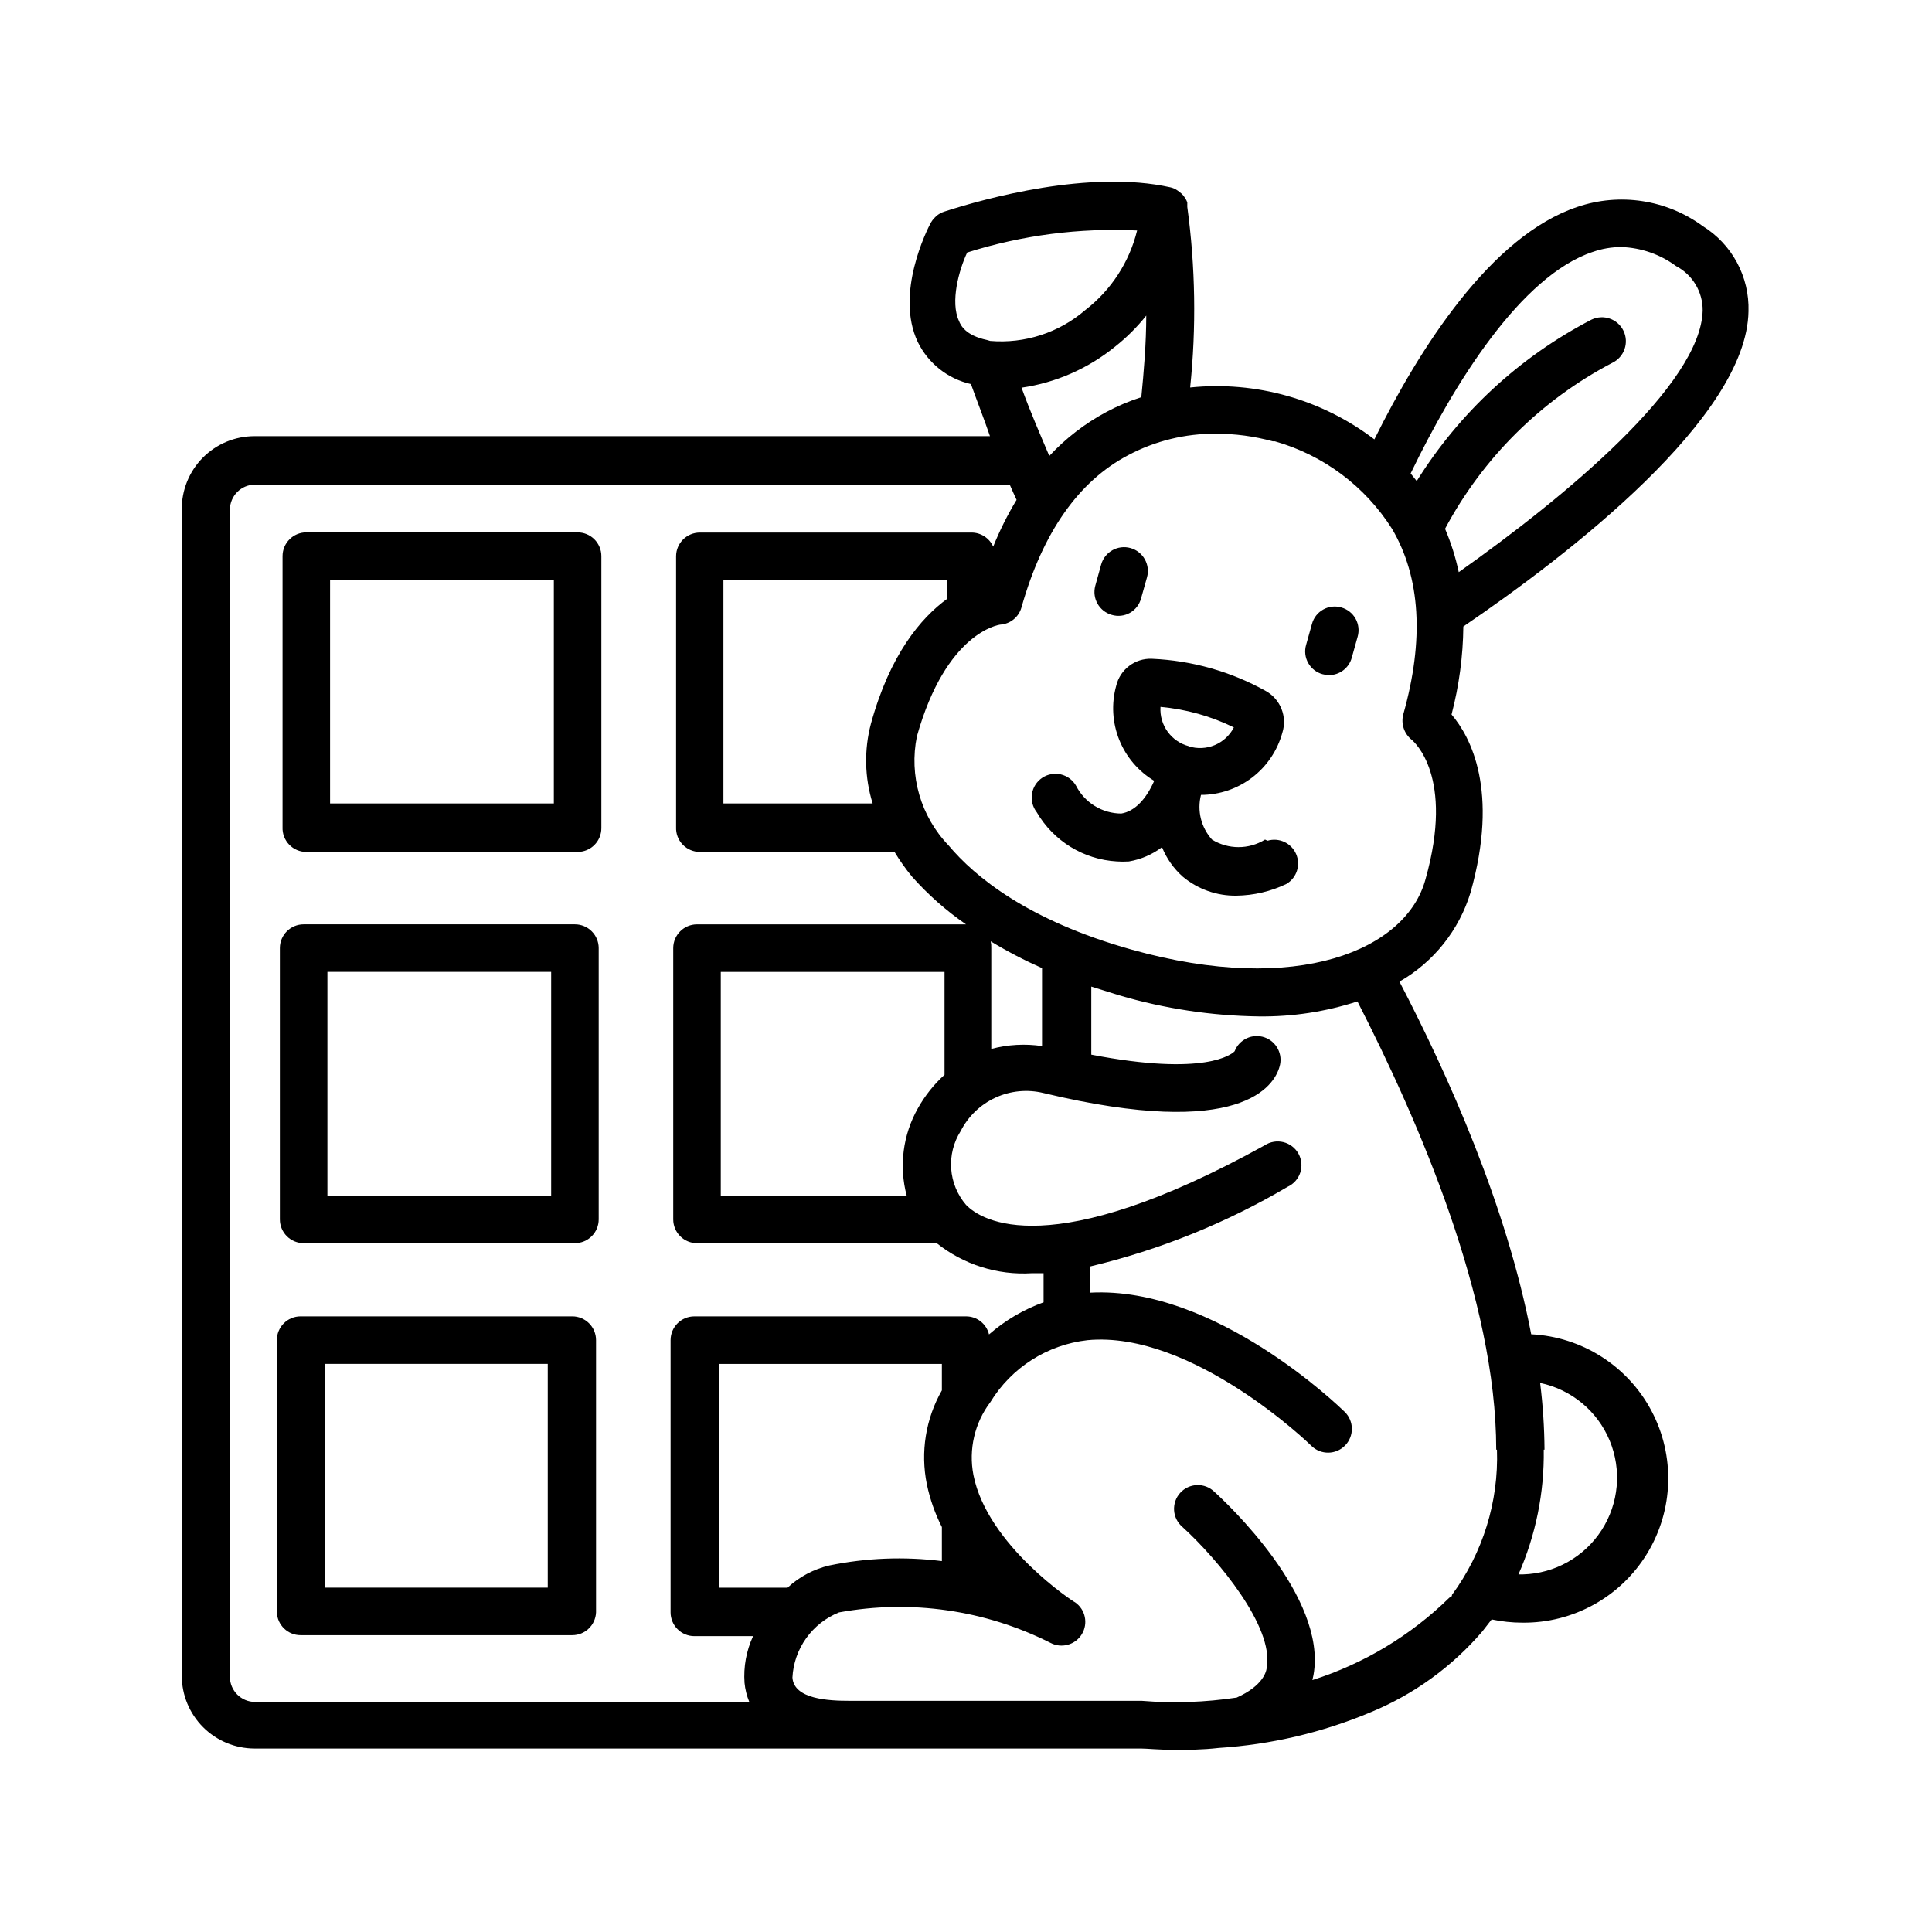 <?xml version="1.0" encoding="UTF-8"?>
<!-- Uploaded to: SVG Repo, www.svgrepo.com, Generator: SVG Repo Mixer Tools -->
<svg fill="#000000" width="800px" height="800px" version="1.1" viewBox="144 144 512 512" xmlns="http://www.w3.org/2000/svg">
 <g>
  <path d="m297.07 285.08h-71.895c-3.477 0-6.297 2.82-6.297 6.301v71.84c-0.07 1.715 0.566 3.383 1.754 4.617 1.188 1.238 2.828 1.934 4.543 1.934h71.895c1.672 0 3.273-0.664 4.453-1.844 1.18-1.18 1.844-2.785 1.844-4.453v-72.094c0-1.672-0.664-3.273-1.844-4.453-1.18-1.184-2.781-1.848-4.453-1.848zm-6.297 71.844h-59.301v-59.246h59.301z"/>
  <path d="m296.36 388.96h-71.891c-3.481 0-6.301 2.82-6.301 6.297v71.895c0 1.672 0.664 3.273 1.848 4.453 1.18 1.18 2.781 1.844 4.453 1.844h71.891c1.672 0 3.273-0.664 4.453-1.844 1.184-1.18 1.848-2.781 1.848-4.453v-71.895c0-1.668-0.664-3.269-1.848-4.453-1.18-1.18-2.781-1.844-4.453-1.844zm-6.297 71.895h-59.297v-59.301h59.297z"/>
  <path d="m295.66 492.85h-71.996c-3.477 0-6.297 2.82-6.297 6.297v72.145c0.137 3.379 2.914 6.051 6.297 6.047h71.996c3.383 0.004 6.16-2.668 6.297-6.047v-72.145c0-1.672-0.664-3.273-1.844-4.453-1.184-1.18-2.785-1.844-4.453-1.844zm-6.5 71.895h-59.098v-59.301h59.098z"/>
  <path d="m595.18 203.87c-9.574-6.977-21.941-8.859-33.152-5.039-22.922 7.656-41.816 37.434-53.809 61.617l0.004-0.004c-13.934-10.621-31.391-15.539-48.82-13.754 1.656-15.926 1.402-31.992-0.758-47.859v-0.453-0.754-0.004c-0.148-0.41-0.352-0.801-0.602-1.156l-0.402-0.605h-0.004c-0.297-0.359-0.633-0.68-1.008-0.957l-0.555-0.402h0.004c-0.574-0.418-1.227-0.711-1.918-0.859-21.363-4.734-49.07 2.922-59.953 6.449-0.758 0.246-1.461 0.641-2.062 1.16l-0.453 0.453c-0.391 0.391-0.73 0.832-1.008 1.309-1.008 1.863-9.523 18.793-3.477 31.59 2.762 5.676 7.949 9.789 14.105 11.184 1.715 4.785 3.527 9.371 5.039 13.805h-194.93c-5.148 0-10.082 2.062-13.699 5.727-3.613 3.664-5.613 8.625-5.547 13.773v309.04c0.016 5.102 2.047 9.988 5.652 13.594 3.606 3.606 8.496 5.637 13.594 5.652h234.93c1.613 0 4.734 0.352 9.07 0.352 3.273 0 7.152 0 11.539-0.504h-0.004c13.871-0.883 27.496-4.086 40.305-9.473 11.41-4.703 21.543-12.039 29.574-21.41l2.469-3.176c2.684 0.57 5.418 0.859 8.164 0.859 13.477 0.137 26.035-6.828 33.047-18.34 7.016-11.512 7.453-25.867 1.148-37.781-6.305-11.914-18.418-19.629-31.879-20.309-6.5-33.906-21.867-68.418-34.914-93.457 9.066-5.184 15.809-13.637 18.844-23.629 7.609-27.004 0-41.262-5.039-47.156 1.992-7.617 3.043-15.453 3.125-23.324 28.113-19.145 75.117-55.418 75.57-83.531 0.137-4.512-0.918-8.977-3.059-12.949-2.141-3.973-5.293-7.309-9.133-9.672zm-189.63 30.23c-5.691-1.211-6.953-3.879-7.406-5.039-2.367-5.039 0-13.551 2.168-18.137l-0.004-0.004c14.551-4.598 29.801-6.578 45.039-5.844-2.059 8.391-6.91 15.836-13.754 21.109-6.957 5.996-16.035 8.941-25.188 8.164zm42.219-6.602c0 7.559-0.656 15.113-1.309 21.766l-0.004-0.004c-3.199 1.031-6.305 2.344-9.27 3.93-5.644 3.023-10.75 6.957-15.113 11.641-2.367-5.594-5.039-11.688-7.356-18.086v-0.004c9.07-1.312 17.617-5.055 24.734-10.832 3.078-2.426 5.871-5.199 8.312-8.262zm-106.46 362.49c0.172 1.734 0.594 3.43 1.258 5.039h-130.99 0.004c-3.672 0-6.652-2.977-6.652-6.652v-309.29c0-3.676 2.981-6.652 6.652-6.652h200.01c0.605 1.41 1.211 2.719 1.812 4.031-2.394 3.957-4.465 8.102-6.195 12.395-1.012-2.266-3.262-3.727-5.742-3.731h-71.996c-3.477 0-6.297 2.82-6.297 6.297v71.793c-0.07 1.715 0.562 3.383 1.754 4.617 1.188 1.238 2.828 1.934 4.543 1.934h51.59c1.387 2.293 2.934 4.481 4.637 6.551 4.242 4.773 9.047 9.02 14.309 12.645h-71.289c-3.481 0-6.301 2.82-6.301 6.297v71.895c0 1.672 0.664 3.273 1.848 4.453 1.18 1.18 2.781 1.844 4.453 1.844h63.527c7.121 5.684 16.098 8.52 25.191 7.961h3.125v7.707c-5.309 1.914-10.211 4.801-14.461 8.516-0.676-2.816-3.199-4.797-6.094-4.785h-71.996c-3.477 0-6.297 2.82-6.297 6.297v72.145c0 1.672 0.664 3.273 1.844 4.453 1.18 1.184 2.781 1.844 4.453 1.844h15.566c-1.793 3.875-2.57 8.137-2.266 12.395zm33.957-233.06h-39.551v-59.246h59.25v5.039c-6.902 5.039-15.113 14.711-20.152 33.051v-0.004c-1.844 6.957-1.688 14.289 0.453 21.16zm9.02 103.94h-49.273v-59.301h59.297v27.258c-2.812 2.555-5.195 5.551-7.051 8.867-3.988 7.039-5.059 15.359-2.973 23.176zm-49.777 103.89v-59.301h59.098v7.004c-4.297 7.543-5.711 16.383-3.981 24.887 0.824 3.938 2.16 7.75 3.981 11.336v9.02c-9.941-1.246-20.016-0.855-29.828 1.16-4.141 0.969-7.961 3-11.082 5.894zm218.8-36.578c-0.039-5.914-0.43-11.816-1.16-17.684 8.27 1.73 15.156 7.426 18.41 15.223s2.461 16.695-2.125 23.793c-4.586 7.098-12.371 11.48-20.82 11.719h-1.211 0.004c4.582-10.406 6.867-21.68 6.699-33.051zm-12.594 0h-0.004c0.465 13.809-3.742 27.367-11.938 38.492v0.301c-0.281 0.121-0.539 0.289-0.758 0.504-10.207 9.988-22.613 17.441-36.223 21.766l0.301-1.359c3.68-20.707-23.227-45.797-26.301-48.566l0.004-0.004c-1.227-1.18-2.879-1.812-4.578-1.754-1.703 0.059-3.305 0.801-4.449 2.059-1.145 1.262-1.73 2.93-1.625 4.629s0.895 3.281 2.188 4.387c9.621 8.766 24.234 26.551 22.371 37.082 0 1.258-1.008 5.039-7.961 8.16-8.336 1.258-16.789 1.547-25.191 0.859h-0.754-76.68c-5.441 0-14.711-0.402-15.113-6.144l-0.004-0.004c0.191-3.758 1.457-7.383 3.644-10.445s5.207-5.434 8.699-6.836c19.055-3.484 38.727-0.656 56.023 8.062 2.941 1.559 6.59 0.559 8.324-2.285 1.734-2.84 0.957-6.543-1.773-8.445-0.25 0-23.277-15.113-26.953-33.754v-0.004c-1.312-6.777 0.32-13.789 4.484-19.293 5.582-9.16 15.086-15.223 25.742-16.426 27.711-2.621 59.047 27.66 59.348 28.012 2.492 2.434 6.484 2.391 8.918-0.102 2.438-2.488 2.391-6.481-0.102-8.918-1.41-1.359-34.359-33.352-67.41-31.59l0.004-6.949c18.383-4.391 36.012-11.508 52.293-21.109 1.59-0.738 2.801-2.098 3.344-3.762 0.543-1.664 0.367-3.481-0.48-5.012-0.852-1.531-2.297-2.637-3.996-3.059-1.699-0.418-3.5-0.113-4.961 0.848-56.781 31.438-75.121 20-79.148 15.77-2.297-2.68-3.676-6.023-3.93-9.543-0.254-3.519 0.629-7.023 2.516-10.004 1.988-3.914 5.242-7.035 9.23-8.867 3.988-1.828 8.477-2.254 12.738-1.211 52.699 12.645 61.164-2.117 62.523-6.953 0.996-3.238-0.75-6.688-3.953-7.801-3.203-1.113-6.711 0.512-7.938 3.672-0.707 0.754-7.707 6.75-37.988 0.906v-18.035l7.406 2.316c12.031 3.543 24.488 5.426 37.031 5.59 8.855 0.105 17.672-1.242 26.098-3.977 16.223 31.688 36.777 78.996 36.777 118.8zm-134.17-134.72c4.375 2.66 8.922 5.031 13.605 7.102v20.656c-4.488-0.664-9.066-0.406-13.453 0.758v-26.703c0.027-0.609-0.023-1.219-0.152-1.812zm115.22-16.426c-5.039 18.641-33.754 31.035-77.988 18.59-27.406-7.707-41.465-19.297-48.418-27.609v0.004c-7.367-7.68-10.496-18.492-8.363-28.918 7.758-27.559 21.664-29.523 22.117-29.574 2.648-0.188 4.891-2.023 5.594-4.586 5.594-19.801 15.113-33.402 28.266-40.305h-0.004c7.148-3.797 15.133-5.754 23.227-5.691 5.106-0.016 10.191 0.664 15.113 2.012h0.555c12.844 3.648 23.891 11.898 31.035 23.176 7.559 12.848 8.566 29.422 2.973 49.223-0.645 2.512 0.266 5.164 2.316 6.75 0.453 0.457 11.336 9.523 3.578 36.93zm8.816-81.414c-0.832-3.938-2.047-7.785-3.629-11.488 10.02-18.785 25.469-34.117 44.336-43.98 3.16-1.531 4.477-5.332 2.949-8.488-1.531-3.16-5.332-4.481-8.492-2.949-18.988 9.844-34.984 24.621-46.297 42.773l-1.613-2.016c11.586-24.031 29.27-52.348 48.215-58.695v0.004c2.457-0.871 5.047-1.316 7.656-1.312 5.219 0.18 10.262 1.938 14.461 5.039 4.379 2.293 7.106 6.848 7.055 11.789-0.457 19.547-36.277 49.273-64.641 69.324z"/>
  <path d="m438.64 306.95c1.609 0.477 3.348 0.281 4.809-0.547 1.465-0.824 2.527-2.211 2.949-3.836l1.562-5.543c0.945-3.352-1.004-6.836-4.359-7.785-3.352-0.945-6.836 1.008-7.781 4.359l-1.562 5.644c-0.902 3.336 1.055 6.777 4.383 7.707z"/>
  <path d="m499.45 304.98c-1.602-0.465-3.324-0.27-4.781 0.547-1.461 0.812-2.531 2.176-2.977 3.785l-1.562 5.594c-0.465 1.602-0.266 3.324 0.547 4.781 0.816 1.461 2.18 2.531 3.785 2.977 0.559 0.156 1.137 0.242 1.715 0.25 2.82 0.012 5.297-1.867 6.047-4.582l1.562-5.594c0.461-1.602 0.266-3.324-0.547-4.785-0.816-1.457-2.18-2.527-3.789-2.973z"/>
  <path d="m479.25 366.5c-4.305 2.664-9.75 2.664-14.055 0-2.894-3.207-3.992-7.652-2.922-11.84 4.902-0.012 9.664-1.629 13.559-4.606 3.894-2.977 6.703-7.144 8.004-11.871 1.34-4.238-0.465-8.836-4.332-11.031-9.27-5.18-19.621-8.113-30.23-8.566-4.461-0.191-8.438 2.809-9.469 7.156-1.305 4.723-1.027 9.742 0.793 14.293 1.82 4.547 5.082 8.375 9.281 10.895-2.215 5.039-5.289 8.113-8.715 8.664v0.004c-5.059-0.012-9.688-2.852-11.992-7.356-0.867-1.52-2.328-2.609-4.031-3.012-1.703-0.398-3.496-0.07-4.949 0.902-1.453 0.977-2.434 2.512-2.707 4.242-0.273 1.727 0.18 3.492 1.258 4.871 4.445 7.644 12.434 12.551 21.262 13.047 1.059 0.074 2.117 0.074 3.176 0 3.184-0.539 6.188-1.836 8.766-3.777 1.207 2.988 3.086 5.66 5.492 7.809 3.981 3.324 9.02 5.113 14.207 5.039 4.609-0.059 9.148-1.125 13.301-3.125 2.723-1.633 3.805-5.035 2.523-7.941-1.277-2.906-4.519-4.402-7.562-3.496zm-20.152-24.738c-4.699-1.203-7.875-5.586-7.555-10.43 6.762 0.609 13.352 2.453 19.445 5.441-2.254 4.387-7.348 6.496-12.039 4.988z"/>
 </g>
</svg>